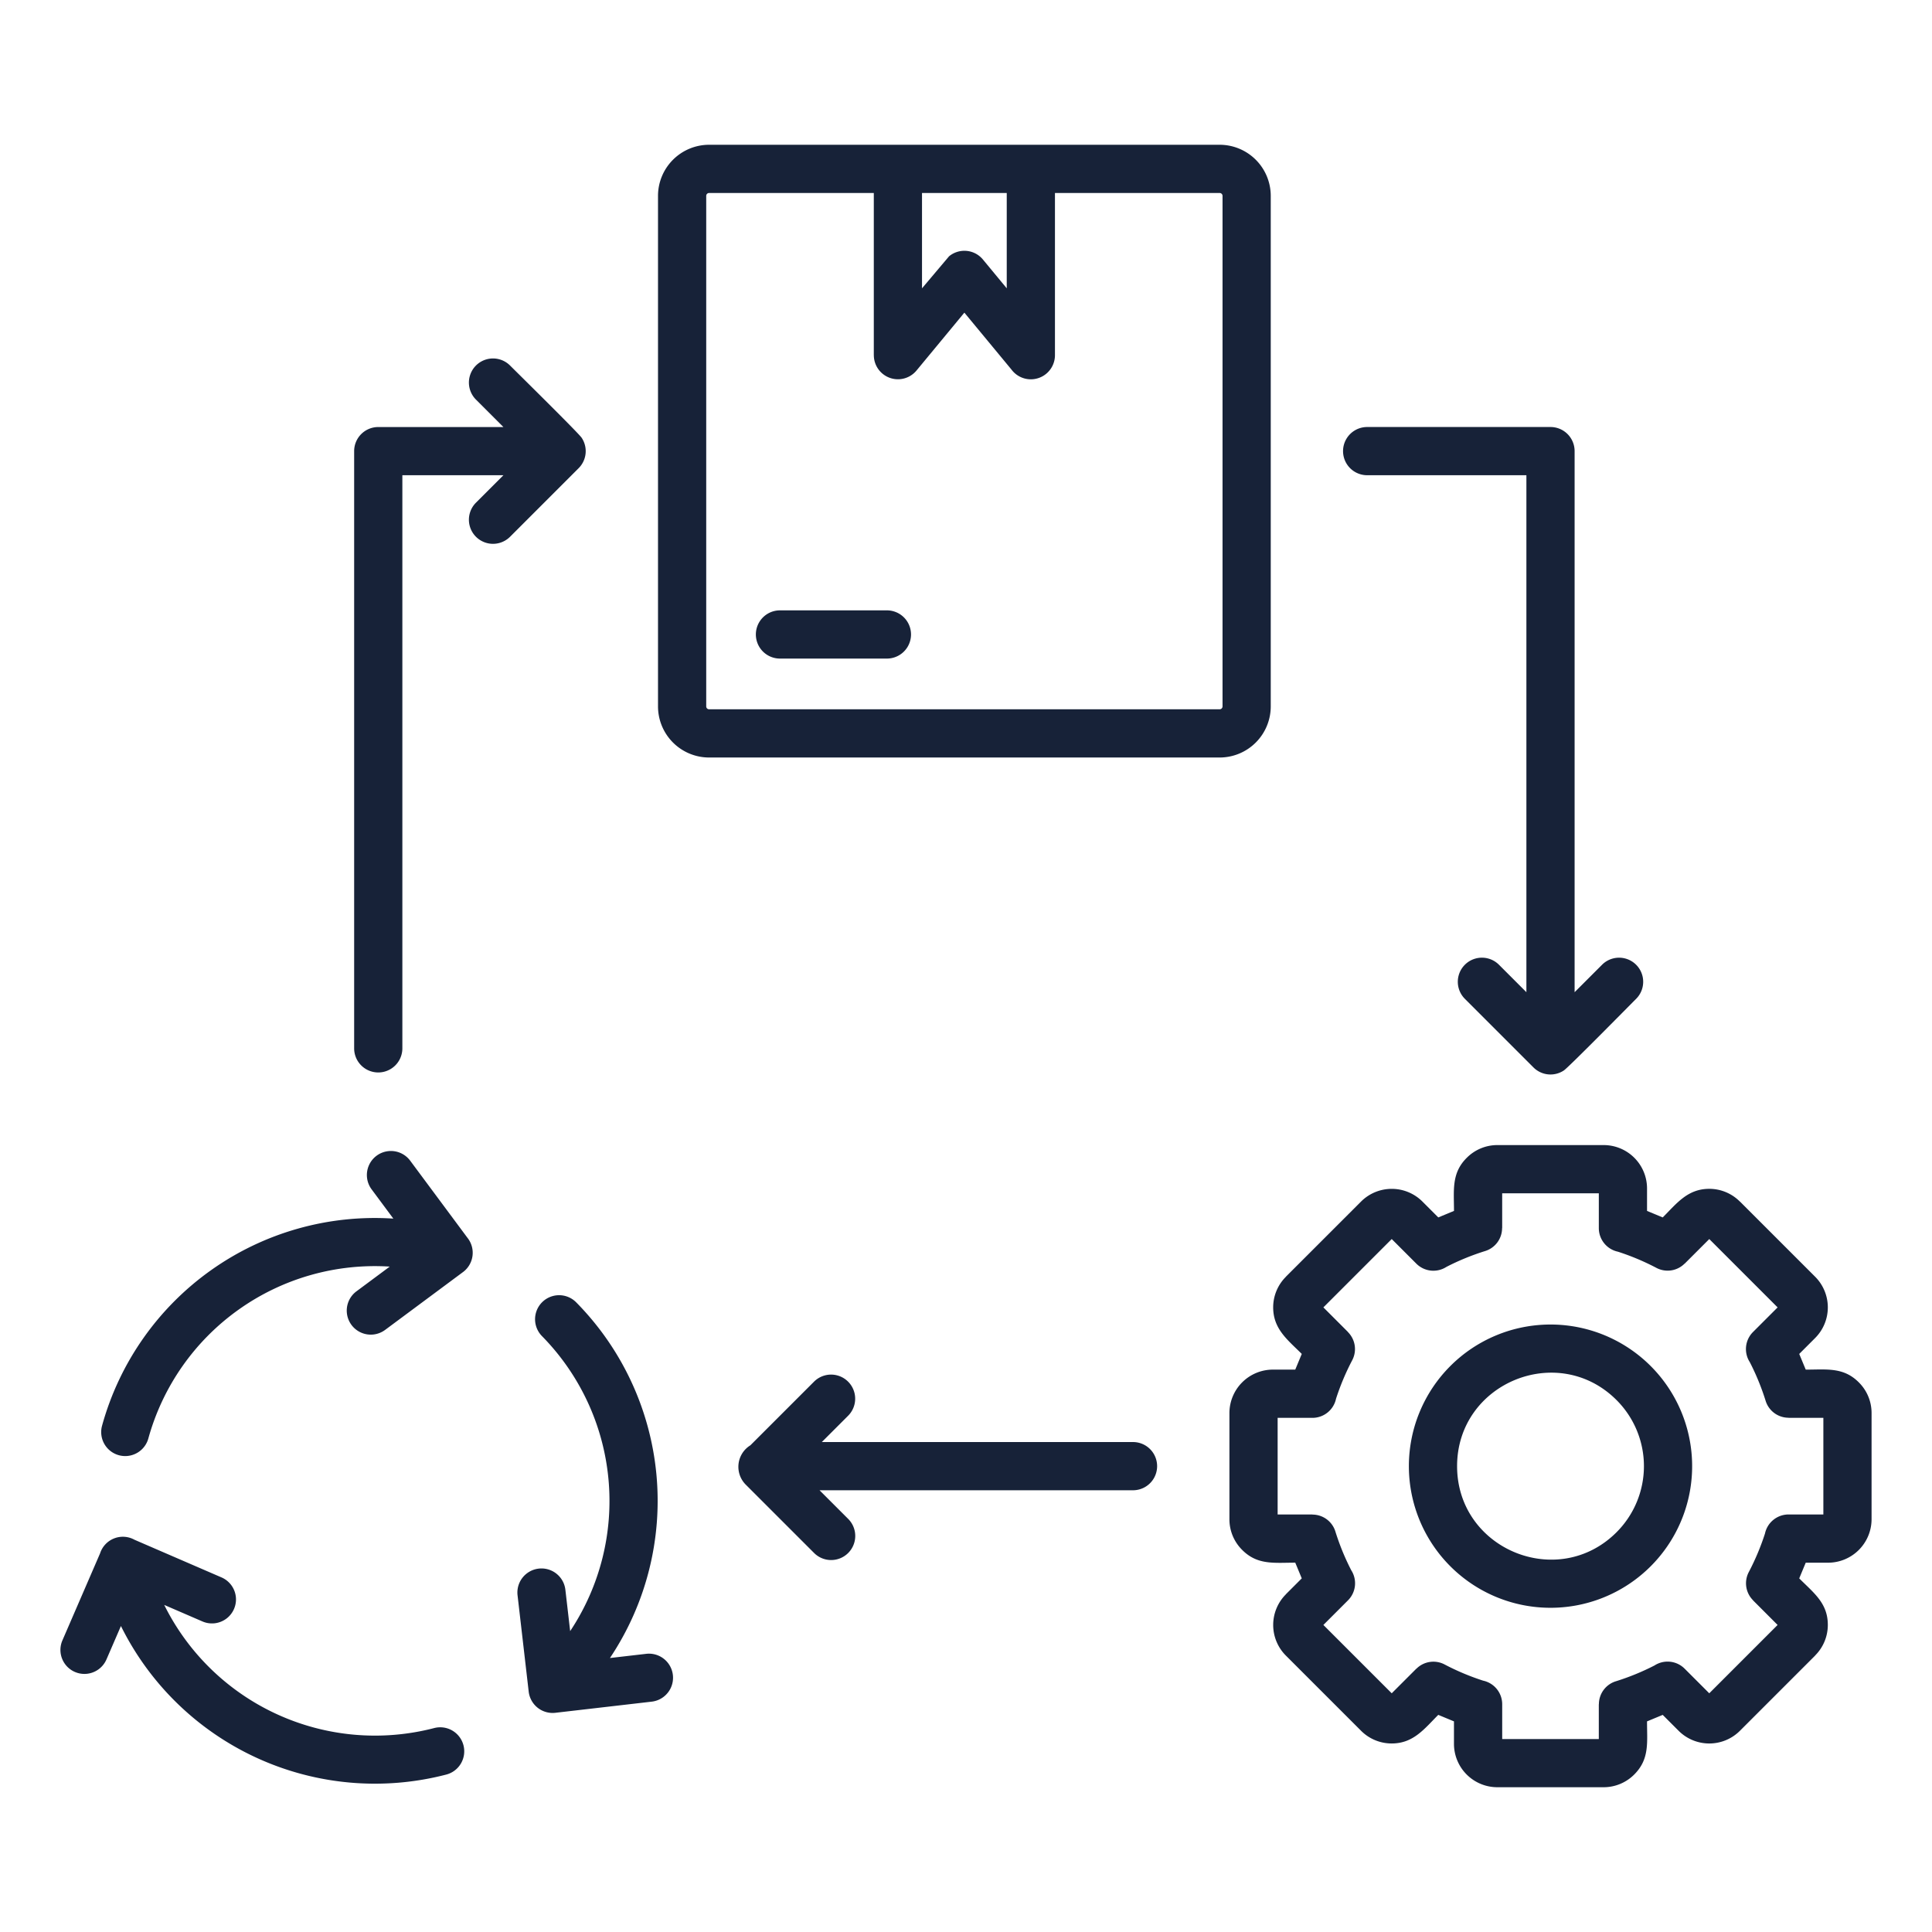 <svg id="Layer_1" viewBox="0 0 512 512" xmlns="http://www.w3.org/2000/svg" data-name="Layer 1" width="300" height="300" version="1.1" xmlns:xlink="http://www.w3.org/1999/xlink" xmlns:svgjs="http://svgjs.dev/svgjs"><g width="100%" height="100%" transform="matrix(1,0,0,1,0,0)"><path d="m187.907 38.366h135.327a13.551 13.551 0 0 1 13.527 13.528v135.327a13.55 13.55 0 0 1 -13.527 13.527h-135.327a13.551 13.551 0 0 1 -13.528-13.527v-135.327a13.551 13.551 0 0 1 13.528-13.528zm27.819 327.788a6.387 6.387 0 1 1 9.033 9.033l-6.972 6.971h82.474a6.388 6.388 0 1 1 0 12.776h-83.074l7.572 7.572a6.387 6.387 0 1 1 -9.033 9.032l-18.176-18.176a6.692 6.692 0 0 1 1.307-10.34zm208.832-110.484a6.387 6.387 0 1 1 9.033 9.033c-2.434 2.434-17.875 18.123-19.15 18.975a6.381 6.381 0 0 1 -8.1-.842l-18.135-18.136a6.387 6.387 0 1 1 9.033-9.033l7.271 7.272v-137h-42.2a6.388 6.388 0 1 1 0-12.776h48.59a6.388 6.388 0 0 1 6.388 6.388v143.391l7.272-7.272zm-298.421-149.77a6.387 6.387 0 0 1 9.033-9.033c2.434 2.433 18.123 17.874 18.975 19.149a6.382 6.382 0 0 1 -.842 8.1l-18.133 18.133a6.387 6.387 0 0 1 -9.033-9.033l7.272-7.271h-26.779v151.88a6.388 6.388 0 1 1 -12.776 0v-158.268a6.388 6.388 0 0 1 6.388-6.388h33.167l-7.272-7.271zm-3.612 231.341-20.469 15.2a6.368 6.368 0 0 1 -7.586-10.231l8.818-6.548a62.281 62.281 0 0 0 -63.969 45.522 6.362 6.362 0 1 1 -12.277-3.343 74.965 74.965 0 0 1 77.2-54.895l-5.784-7.789a6.368 6.368 0 0 1 10.23-7.586l15.188 20.453a6.367 6.367 0 0 1 -1.354 9.217zm48.733 101.039a6.379 6.379 0 1 1 1.447 12.676l-25.535 2.953a6.379 6.379 0 0 1 -7.061-5.615l-2.953-25.534a6.379 6.379 0 1 1 12.676-1.447l1.267 10.952a62.3 62.3 0 0 0 -7.472-78.187 6.369 6.369 0 1 1 9.082-8.933 74.908 74.908 0 0 1 8.932 94.247zm-143.045 1.487a6.359 6.359 0 0 1 -11.677-5.041l9.983-23.065a6.351 6.351 0 0 1 9.113-3.615l23.068 9.982a6.359 6.359 0 1 1 -5.04 11.677l-10.14-4.386a62.363 62.363 0 0 0 71.471 32.654 6.367 6.367 0 1 1 3.194 12.326 75.127 75.127 0 0 1 -86.138-39.388zm382.687-88.754a37.534 37.534 0 1 1 -37.533 37.533 37.535 37.535 0 0 1 37.533-37.533zm17.507 20.026c-15.554-15.553-42.264-4.485-42.264 17.507s26.709 33.062 42.264 17.507a24.76 24.76 0 0 0 0-35.014zm-31.607-67.581a11.417 11.417 0 0 0 -8.086 3.367c-4.1 4.058-3.392 8.545-3.392 14.081l-4.159 1.724-4.222-4.222a11.506 11.506 0 0 0 -16.231 0l-19.95 19.945.013.012a11.432 11.432 0 0 0 -3.369 8.1c0 5.771 3.9 8.66 7.578 12.337l-1.724 4.159h-5.97a11.534 11.534 0 0 0 -11.478 11.478v28.206a11.416 11.416 0 0 0 3.367 8.086c4.058 4.1 8.546 3.393 14.081 3.393l1.724 4.158-4.222 4.222.013.013a11.474 11.474 0 0 0 -.013 16.219l19.945 19.944a11.445 11.445 0 0 0 8.116 3.357c5.765 0 8.661-3.9 12.337-7.579l4.159 1.724v5.97a11.5 11.5 0 0 0 11.483 11.482h28.2a11.454 11.454 0 0 0 8.074-3.354c4.116-4.113 3.405-8.5 3.405-14.095l4.158-1.723 4.222 4.222a11.491 11.491 0 0 0 16.232 0l19.945-19.945-.013-.012a11.432 11.432 0 0 0 3.369-8.1c0-5.758-3.655-8.414-7.579-12.338l1.724-4.158h5.97a11.535 11.535 0 0 0 11.478-11.479v-28.209a11.417 11.417 0 0 0 -3.366-8.086c-4.059-4.1-8.546-3.392-14.082-3.392l-1.724-4.158 4.223-4.223a11.49 11.49 0 0 0 0-16.231l-19.945-19.945-.013.012a11.435 11.435 0 0 0 -8.1-3.368c-5.771 0-8.66 3.9-12.338 7.578l-4.158-1.724v-5.97a11.5 11.5 0 0 0 -11.482-11.478zm26.9 12.776h-25.607v9.224h-.025a6.364 6.364 0 0 1 -4.517 6.089 64.5 64.5 0 0 0 -10.215 4.182 6.388 6.388 0 0 1 -7.989-.845l-6.526-6.526-18.111 18.111 6.526 6.531-.016.016a6.367 6.367 0 0 1 1.114 7.495 64.553 64.553 0 0 0 -4.273 10.172 6.391 6.391 0 0 1 -6.25 5.063h-9.225v25.611h9.224v.024a6.364 6.364 0 0 1 6.089 4.517 64.411 64.411 0 0 0 4.183 10.215 6.389 6.389 0 0 1 -.846 7.989l-6.526 6.527 18.111 18.11 6.526-6.526.016.016a6.368 6.368 0 0 1 7.5-1.114 64.613 64.613 0 0 0 10.172 4.274 6.39 6.39 0 0 1 5.063 6.25v9.224h25.602v-9.224h.024a6.365 6.365 0 0 1 4.517-6.089 64.462 64.462 0 0 0 10.215-4.182 6.389 6.389 0 0 1 7.989.845l6.527 6.527 18.111-18.111-6.523-6.529.016-.016a6.368 6.368 0 0 1 -1.114-7.5 64.548 64.548 0 0 0 4.274-10.171 6.39 6.39 0 0 1 6.25-5.063h9.224v-25.609h-9.224v-.025a6.366 6.366 0 0 1 -6.086-4.516 64.411 64.411 0 0 0 -4.183-10.215 6.39 6.39 0 0 1 .843-7.985l6.527-6.526-18.111-18.111-6.527 6.526-.016-.016a6.365 6.365 0 0 1 -7.494 1.114 64.553 64.553 0 0 0 -10.172-4.273 6.391 6.391 0 0 1 -5.063-6.251v-9.224zm-144.126-265.092v43a6.392 6.392 0 0 1 -11.51 3.816l-12.494-15.105-12.7 15.357a6.388 6.388 0 0 1 -11.295-4.067h-.008v-43h-43.66a.771.771 0 0 0 -.752.752v135.326a.771.771 0 0 0 .752.751h135.327a.771.771 0 0 0 .751-.751v-135.327a.77.77 0 0 0 -.751-.752zm-35.232 0v25.266l7.161-8.481a6.38 6.38 0 0 1 8.983.848l6.312 7.633v-25.266zm-37.642 123.387h28.341a6.388 6.388 0 0 0 0-12.776h-28.341a6.388 6.388 0 0 0 0 12.776z" fill-rule="evenodd" fill="#172238" fill-opacity="1" data-original-color="#000000ff" stroke="none" stroke-opacity="1"/></g></svg>